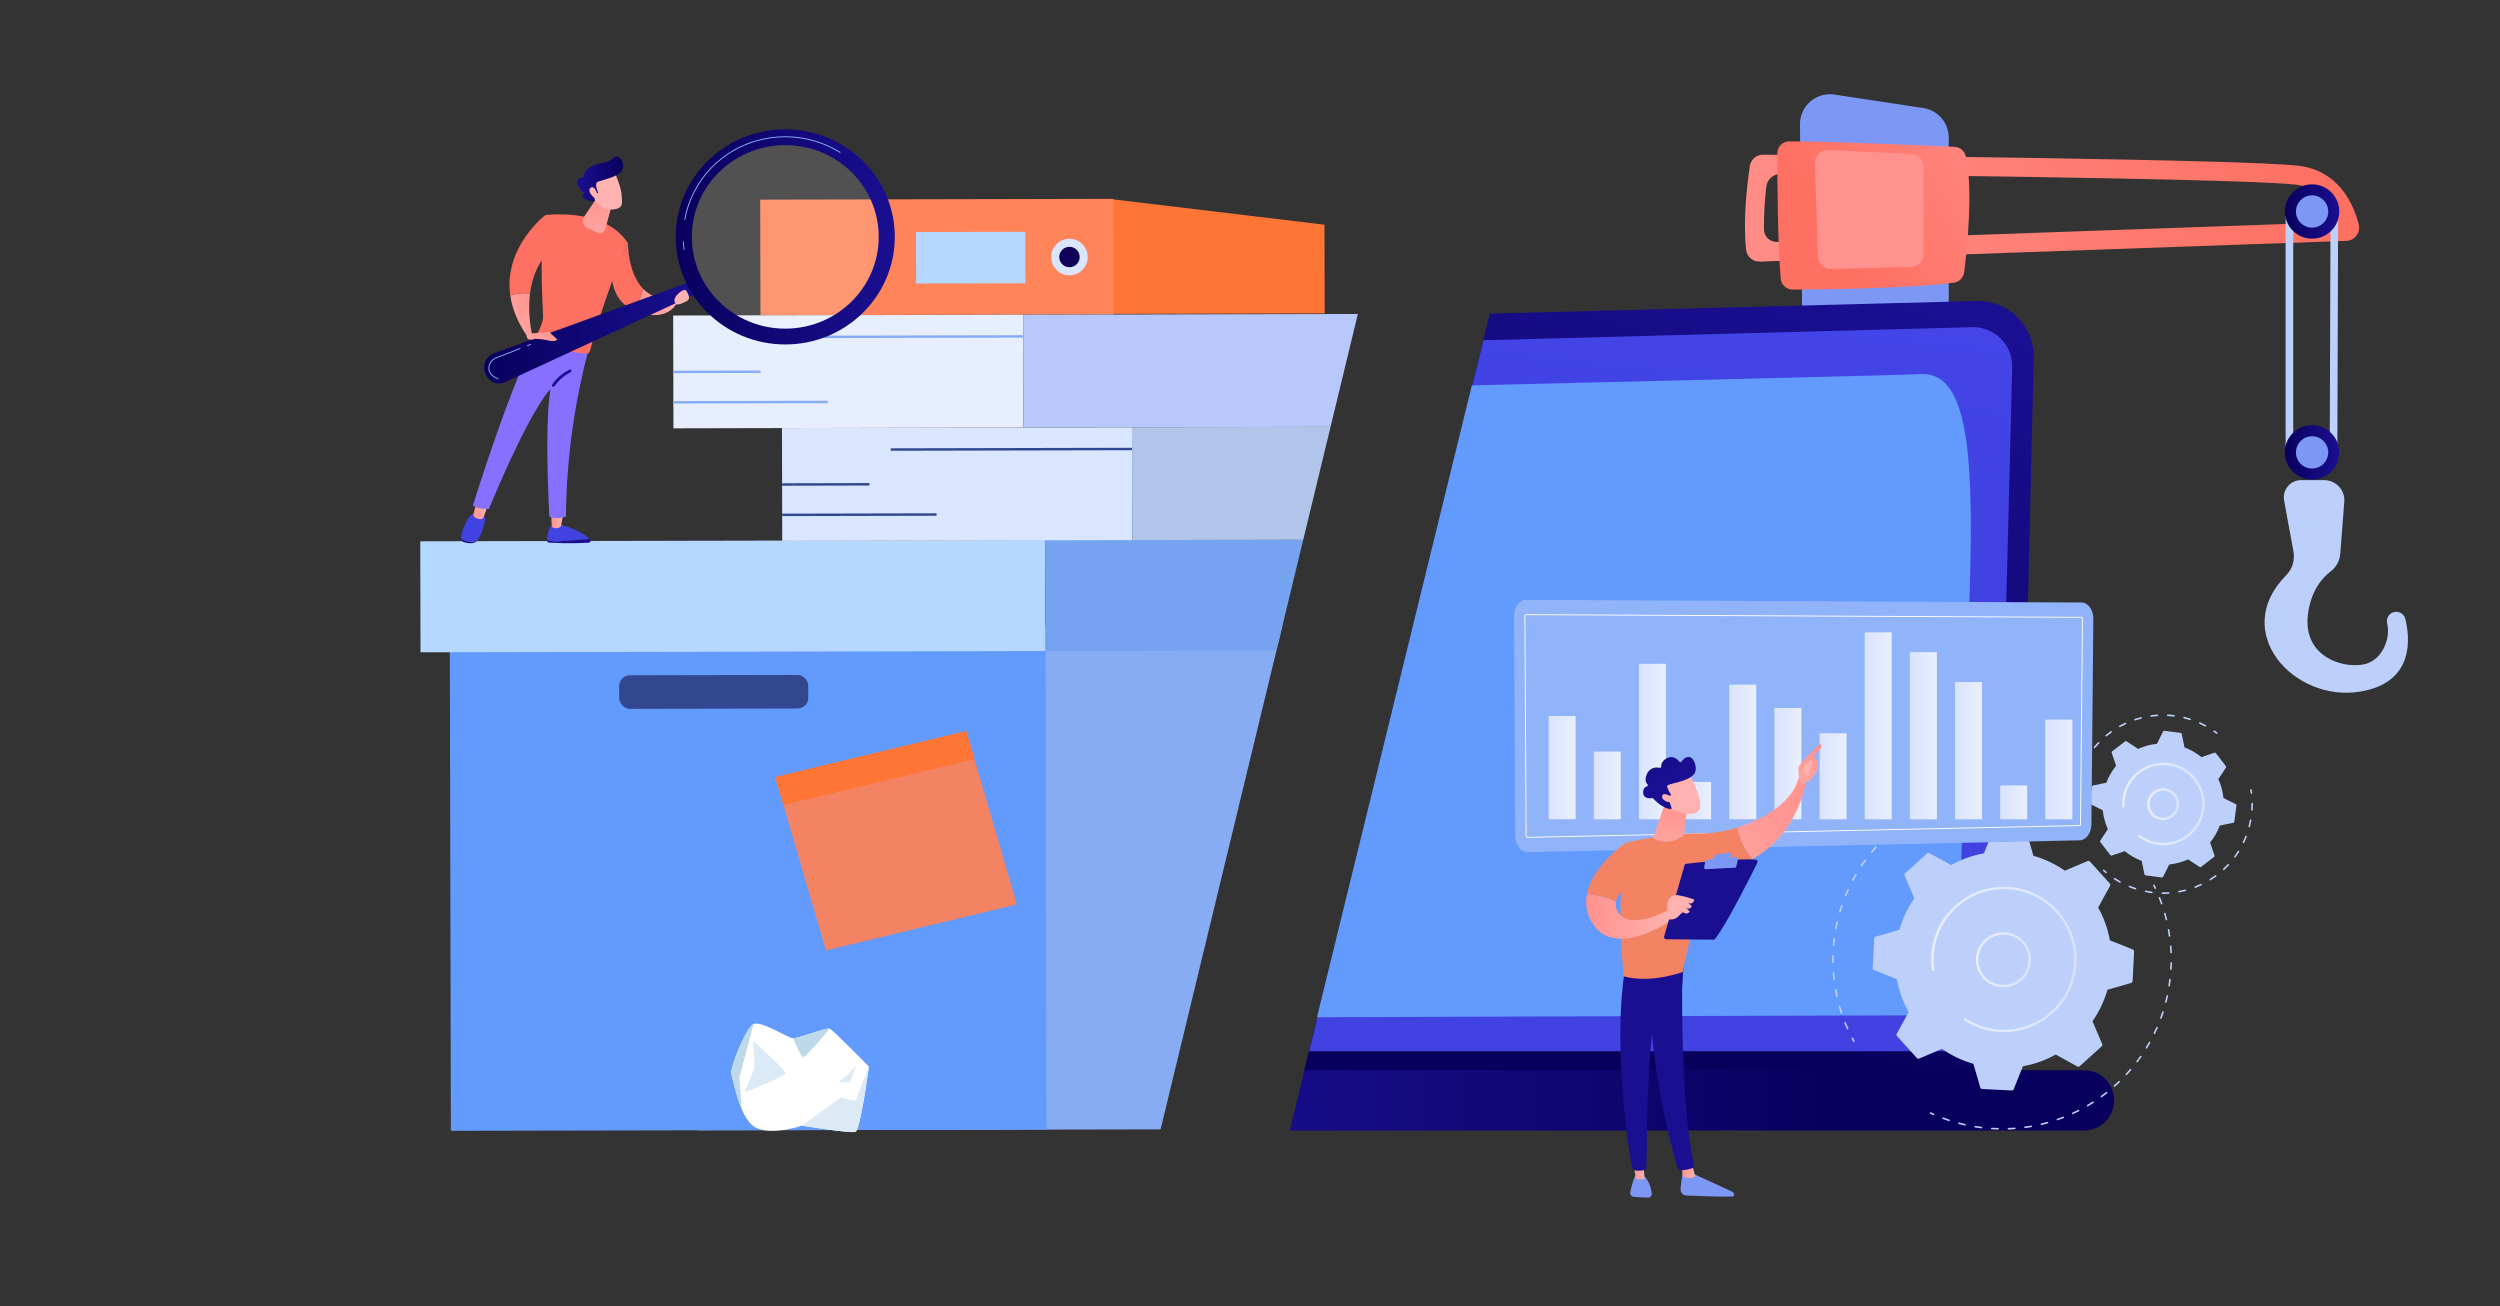 <?xml version="1.0" encoding="UTF-8"?>
<svg id="Layer_1" data-name="Layer 1" xmlns="http://www.w3.org/2000/svg" xmlns:xlink="http://www.w3.org/1999/xlink" viewBox="0 0 1200 627">
  <rect x="0" y="0" width="1200" height="627" fill="#333333" stroke="none"/>
  <defs>
    <style>
      .cls-1 {
        fill: url(#linear-gradient-38);
      }

      .cls-1, .cls-2, .cls-3, .cls-4, .cls-5, .cls-6, .cls-7, .cls-8, .cls-9, .cls-10, .cls-11, .cls-12, .cls-13, .cls-14, .cls-15, .cls-16, .cls-17, .cls-18, .cls-19, .cls-20, .cls-21, .cls-22, .cls-23, .cls-24, .cls-25, .cls-26, .cls-27, .cls-28, .cls-29, .cls-30, .cls-31, .cls-32, .cls-33, .cls-34, .cls-35, .cls-36, .cls-37, .cls-38, .cls-39, .cls-40, .cls-41, .cls-42, .cls-43, .cls-44, .cls-45, .cls-46, .cls-47, .cls-48, .cls-49, .cls-50, .cls-51, .cls-52, .cls-53, .cls-54, .cls-55, .cls-56, .cls-57, .cls-58, .cls-59, .cls-60, .cls-61, .cls-62, .cls-63, .cls-64, .cls-65, .cls-66, .cls-67, .cls-68, .cls-69, .cls-70, .cls-71, .cls-72, .cls-73, .cls-74, .cls-75, .cls-76, .cls-77, .cls-78, .cls-79, .cls-80, .cls-81, .cls-82 {
        stroke-width: 0px;
      }

      .cls-2 {
        fill: url(#linear-gradient-12);
      }

      .cls-3 {
        fill: #bdd0fb;
      }

      .cls-4 {
        fill: url(#linear-gradient-17);
      }

      .cls-5 {
        fill: #75a3ef;
      }

      .cls-6 {
        fill: url(#linear-gradient-19);
      }

      .cls-7 {
        fill: url(#linear-gradient-33);
      }

      .cls-8 {
        fill: url(#linear-gradient);
      }

      .cls-9 {
        fill: url(#linear-gradient-57);
      }

      .cls-10 {
        fill: #b1c5ea;
      }

      .cls-11 {
        fill: url(#linear-gradient-21);
      }

      .cls-12 {
        fill: url(#linear-gradient-6);
      }

      .cls-13 {
        fill: url(#linear-gradient-42);
      }

      .cls-14 {
        isolation: isolate;
        opacity: .15;
      }

      .cls-14, .cls-69 {
        fill: #fff;
      }

      .cls-15 {
        fill: url(#linear-gradient-15);
      }

      .cls-16 {
        fill: url(#linear-gradient-11);
      }

      .cls-17 {
        fill: url(#linear-gradient-5);
      }

      .cls-18 {
        fill: none;
      }

      .cls-19 {
        fill: url(#linear-gradient-31);
      }

      .cls-20 {
        fill: url(#linear-gradient-58);
      }

      .cls-21 {
        fill: url(#linear-gradient-34);
      }

      .cls-22 {
        fill: #e7efff;
      }

      .cls-23 {
        fill: url(#linear-gradient-41);
      }

      .cls-24 {
        fill: url(#linear-gradient-40);
      }

      .cls-25 {
        fill: #32478f;
      }

      .cls-26 {
        fill: #8770ff;
      }

      .cls-27 {
        fill: #100259;
      }

      .cls-28 {
        fill: #88acf4;
      }

      .cls-29 {
        fill: url(#linear-gradient-13);
      }

      .cls-30 {
        fill: url(#linear-gradient-23);
      }

      .cls-31 {
        fill: #b6d7ff;
      }

      .cls-32 {
        fill: url(#linear-gradient-25);
      }

      .cls-33 {
        fill: url(#linear-gradient-43);
      }

      .cls-34 {
        fill: #629afd;
      }

      .cls-35 {
        fill: url(#linear-gradient-16);
      }

      .cls-36 {
        fill: url(#linear-gradient-22);
      }

      .cls-37 {
        fill: url(#linear-gradient-54);
      }

      .cls-38 {
        fill: url(#linear-gradient-55);
      }

      .cls-39 {
        fill: url(#linear-gradient-35);
      }

      .cls-40 {
        fill: url(#linear-gradient-50);
      }

      .cls-41 {
        fill: url(#linear-gradient-32);
      }

      .cls-42 {
        fill: url(#linear-gradient-60);
      }

      .cls-43 {
        fill: url(#linear-gradient-59);
      }

      .cls-44 {
        fill: url(#linear-gradient-20);
      }

      .cls-45 {
        fill: url(#linear-gradient-14);
      }

      .cls-46 {
        fill: url(#linear-gradient-2);
      }

      .cls-47 {
        fill: url(#linear-gradient-52);
      }

      .cls-48 {
        fill: #b8c8fc;
      }

      .cls-49 {
        fill: #91b3fa;
      }

      .cls-50 {
        fill: url(#linear-gradient-45);
      }

      .cls-51 {
        fill: url(#linear-gradient-7);
      }

      .cls-52 {
        fill: url(#linear-gradient-39);
      }

      .cls-53 {
        fill: url(#linear-gradient-3);
      }

      .cls-54 {
        fill: #7d97f4;
      }

      .cls-83 {
        clip-path: url(#clippath);
      }

      .cls-55 {
        fill: url(#linear-gradient-9);
      }

      .cls-56 {
        fill: url(#linear-gradient-27);
      }

      .cls-57 {
        fill: url(#linear-gradient-53);
      }

      .cls-58 {
        fill: url(#linear-gradient-36);
      }

      .cls-59 {
        fill: #bed9e9;
      }

      .cls-60 {
        fill: url(#linear-gradient-48);
      }

      .cls-61 {
        fill: url(#linear-gradient-49);
      }

      .cls-62 {
        fill: url(#linear-gradient-8);
      }

      .cls-63 {
        fill: url(#linear-gradient-47);
      }

      .cls-64 {
        fill: url(#linear-gradient-24);
      }

      .cls-65 {
        fill: url(#linear-gradient-26);
      }

      .cls-66 {
        fill: url(#linear-gradient-18);
      }

      .cls-67 {
        fill: url(#linear-gradient-51);
      }

      .cls-68 {
        fill: url(#linear-gradient-30);
      }

      .cls-70 {
        fill: url(#linear-gradient-44);
      }

      .cls-71 {
        fill: #f38363;
      }

      .cls-72 {
        fill: url(#linear-gradient-29);
      }

      .cls-73 {
        fill: url(#linear-gradient-46);
      }

      .cls-74 {
        fill: #ff8459;
      }

      .cls-75 {
        fill: #dceaf5;
      }

      .cls-76 {
        fill: #ff7536;
      }

      .cls-77 {
        fill: url(#linear-gradient-28);
      }

      .cls-78 {
        fill: url(#linear-gradient-56);
      }

      .cls-79 {
        fill: url(#linear-gradient-10);
      }

      .cls-80 {
        fill: url(#linear-gradient-4);
      }

      .cls-81 {
        fill: url(#linear-gradient-37);
      }

      .cls-82 {
        fill: #dae6ff;
      }
    </style>
    <linearGradient id="linear-gradient" x1="978.02" y1="145.9" x2="975.95" y2="140.5" gradientTransform="translate(-8.75 805.04) rotate(-10.96) scale(1 -1)" gradientUnits="userSpaceOnUse">
      <stop offset="0" stop-color="#a737d5"/>
      <stop offset="1" stop-color="#ef497a"/>
    </linearGradient>
    <linearGradient id="linear-gradient-2" x1="929.78" y1="144.79" x2="928.41" y2="141.24" gradientTransform="translate(40.02 519.82) rotate(6.75) scale(1 -1)" xlink:href="#linear-gradient"/>
    <linearGradient id="linear-gradient-3" x1="790.75" y1="145.65" x2="906.59" y2="493.19" gradientTransform="translate(0 627) scale(1 -1)" gradientUnits="userSpaceOnUse">
      <stop offset="0" stop-color="#09005d"/>
      <stop offset="1" stop-color="#1a0f91"/>
    </linearGradient>
    <linearGradient id="linear-gradient-4" x1="825.74" y1="397.88" x2="882.84" y2="872.1" gradientTransform="translate(0 627) scale(1 -1)" gradientUnits="userSpaceOnUse">
      <stop offset="0" stop-color="#4042e2"/>
      <stop offset="1" stop-color="#4f52ff"/>
    </linearGradient>
    <linearGradient id="linear-gradient-5" x1="879.49" y1="98.3" x2="566.4" y2="100.7" xlink:href="#linear-gradient-3"/>
    <linearGradient id="linear-gradient-6" x1="3327.73" y1="166.29" x2="3354.15" y2="166.29" gradientTransform="translate(4302.58 627) rotate(-180)" gradientUnits="userSpaceOnUse">
      <stop offset="0" stop-color="#dae3fe"/>
      <stop offset="1" stop-color="#e9effd"/>
    </linearGradient>
    <linearGradient id="linear-gradient-7" x1="3305.8" y1="166.47" x2="3375.6" y2="166.47" xlink:href="#linear-gradient-6"/>
    <linearGradient id="linear-gradient-8" x1="3256.63" y1="241.02" x2="3271.95" y2="241.02" xlink:href="#linear-gradient-6"/>
    <linearGradient id="linear-gradient-9" x1="3244.34" y1="241.1" x2="3283.96" y2="241.1" xlink:href="#linear-gradient-6"/>
    <linearGradient id="linear-gradient-10" x1="743.33" y1="258.52" x2="756.3" y2="258.52" gradientTransform="translate(0 627) scale(1 -1)" xlink:href="#linear-gradient-6"/>
    <linearGradient id="linear-gradient-11" x1="765.01" y1="250" x2="777.98" y2="250" gradientTransform="translate(0 627) scale(1 -1)" xlink:href="#linear-gradient-6"/>
    <linearGradient id="linear-gradient-12" x1="786.68" y1="271.06" x2="799.66" y2="271.06" gradientTransform="translate(0 627) scale(1 -1)" xlink:href="#linear-gradient-6"/>
    <linearGradient id="linear-gradient-13" x1="808.36" y1="242.7" x2="821.33" y2="242.7" gradientTransform="translate(0 627) scale(1 -1)" xlink:href="#linear-gradient-6"/>
    <linearGradient id="linear-gradient-14" x1="830.03" y1="266.07" x2="843.01" y2="266.07" gradientTransform="translate(0 627) scale(1 -1)" xlink:href="#linear-gradient-6"/>
    <linearGradient id="linear-gradient-15" x1="851.71" y1="260.47" x2="864.68" y2="260.47" gradientTransform="translate(0 627) scale(1 -1)" xlink:href="#linear-gradient-6"/>
    <linearGradient id="linear-gradient-16" x1="873.38" y1="254.38" x2="886.35" y2="254.38" gradientTransform="translate(0 627) scale(1 -1)" xlink:href="#linear-gradient-6"/>
    <linearGradient id="linear-gradient-17" x1="895.05" y1="278.6" x2="908.03" y2="278.6" gradientTransform="translate(0 627) scale(1 -1)" xlink:href="#linear-gradient-6"/>
    <linearGradient id="linear-gradient-18" x1="916.73" y1="273.86" x2="929.7" y2="273.86" gradientTransform="translate(0 627) scale(1 -1)" xlink:href="#linear-gradient-6"/>
    <linearGradient id="linear-gradient-19" x1="938.41" y1="266.67" x2="951.38" y2="266.67" gradientTransform="translate(0 627) scale(1 -1)" xlink:href="#linear-gradient-6"/>
    <linearGradient id="linear-gradient-20" x1="960.08" y1="241.87" x2="973.05" y2="241.87" gradientTransform="translate(0 627) scale(1 -1)" xlink:href="#linear-gradient-6"/>
    <linearGradient id="linear-gradient-21" x1="981.76" y1="257.67" x2="994.73" y2="257.67" gradientTransform="translate(0 627) scale(1 -1)" xlink:href="#linear-gradient-6"/>
    <linearGradient id="linear-gradient-22" x1="1117.6" y1="558.15" x2="786.61" y2="492.5" gradientTransform="translate(0 627) scale(1 -1)" gradientUnits="userSpaceOnUse">
      <stop offset="0" stop-color="#fe7062"/>
      <stop offset="1" stop-color="#ff928e"/>
    </linearGradient>
    <linearGradient id="linear-gradient-23" x1="880.73" y1="514.6" x2="987.43" y2="580.3" xlink:href="#linear-gradient-22"/>
    <linearGradient id="linear-gradient-24" x1="989.08" y1="618.78" x2="926.63" y2="556.33" xlink:href="#linear-gradient-22"/>
    <linearGradient id="linear-gradient-25" x1="1096.82" y1="409.92" x2="1122.93" y2="409.92" gradientTransform="translate(455.84 -768.9) rotate(76.72) scale(1 -1)" xlink:href="#linear-gradient-3"/>
    <linearGradient id="linear-gradient-26" x1="1096.75" y1="525.48" x2="1122.85" y2="525.48" xlink:href="#linear-gradient-3"/>
    <linearGradient id="linear-gradient-27" x1="4435.56" y1="64.84" x2="4442.05" y2="64.84" gradientTransform="translate(-3628.38 627) scale(1 -1)" gradientUnits="userSpaceOnUse">
      <stop offset="0" stop-color="#ff928e"/>
      <stop offset="1" stop-color="#feb3b1"/>
    </linearGradient>
    <linearGradient id="linear-gradient-28" x1="4043.99" y1="-553.45" x2="4083.46" y2="-485.35" gradientTransform="translate(-3628.38 627) scale(1 -1)" xlink:href="#linear-gradient-3"/>
    <linearGradient id="linear-gradient-29" x1="4412.19" y1="65.17" x2="4417.79" y2="65.17" xlink:href="#linear-gradient-27"/>
    <linearGradient id="linear-gradient-30" x1="4031.02" y1="-545.93" x2="4070.49" y2="-477.83" gradientTransform="translate(-3628.38 627) scale(1 -1)" xlink:href="#linear-gradient-3"/>
    <linearGradient id="linear-gradient-31" x1="-447.68" y1="245.32" x2="-348.71" y2="184.81" gradientTransform="translate(423.15 627) rotate(-180)" xlink:href="#linear-gradient-27"/>
    <linearGradient id="linear-gradient-32" x1="-448.53" y1="269.22" x2="-437.09" y2="236.53" gradientTransform="translate(423.15 627) rotate(-180)" xlink:href="#linear-gradient-27"/>
    <linearGradient id="linear-gradient-33" x1="864.95" y1="283.78" x2="866.9" y2="265.56" gradientTransform="translate(0 627) scale(1 -1)" xlink:href="#linear-gradient-27"/>
    <linearGradient id="linear-gradient-34" x1="4389.75" y1="187.11" x2="4431.68" y2="187.11" xlink:href="#linear-gradient-27"/>
    <linearGradient id="linear-gradient-35" x1="862.65" y1="271.29" x2="842.26" y2="237.46" xlink:href="#linear-gradient-3"/>
    <linearGradient id="linear-gradient-36" x1="819.47" y1="223.43" x2="812.53" y2="207.38" gradientTransform="translate(0 627) scale(1 -1)" xlink:href="#linear-gradient-27"/>
    <linearGradient id="linear-gradient-37" x1="804.12" y1="241.28" x2="797.18" y2="207.88" gradientTransform="translate(0 627) scale(1 -1)" xlink:href="#linear-gradient-27"/>
    <linearGradient id="linear-gradient-38" x1="-966.4" y1="-1385.86" x2="-985.27" y2="-1362.01" gradientTransform="translate(2599.28 -948.55) rotate(-41.75) scale(1 -1)" xlink:href="#linear-gradient-27"/>
    <linearGradient id="linear-gradient-39" x1="784.98" y1="288.37" x2="800.16" y2="255.4" xlink:href="#linear-gradient-3"/>
    <linearGradient id="linear-gradient-40" x1="-969.3" y1="-1388.16" x2="-988.17" y2="-1364.3" gradientTransform="translate(2599.28 -948.55) rotate(-41.75) scale(1 -1)" xlink:href="#linear-gradient-27"/>
    <clipPath id="clippath">
      <rect class="cls-18" x="82.26" y="75.77" width="557.79" height="485.92" transform="translate(-33.56 594.81) rotate(-76.4)"/>
    </clipPath>
    <linearGradient id="linear-gradient-41" x1="879.33" y1="394.28" x2="879.33" y2="375.74" gradientTransform="translate(1152.35 627) rotate(-180)" xlink:href="#linear-gradient-3"/>
    <linearGradient id="linear-gradient-42" x1="879.8" y1="370.63" x2="882.18" y2="406.63" gradientTransform="translate(1152.35 627) rotate(-180)" xlink:href="#linear-gradient-4"/>
    <linearGradient id="linear-gradient-43" x1="12840.23" y1="377.02" x2="12846.09" y2="377.02" gradientTransform="translate(-12575.7 627) scale(1 -1)" xlink:href="#linear-gradient-27"/>
    <linearGradient id="linear-gradient-44" x1="927.95" y1="386.07" x2="927.3" y2="368.61" gradientTransform="translate(1152.35 627) rotate(-180)" xlink:href="#linear-gradient-3"/>
    <linearGradient id="linear-gradient-45" x1="925.23" y1="376.61" x2="923.93" y2="409.35" gradientTransform="translate(1152.35 627) rotate(-180)" xlink:href="#linear-gradient-4"/>
    <linearGradient id="linear-gradient-46" x1="12802.92" y1="381.91" x2="12809.93" y2="381.91" gradientTransform="translate(-12575.7 627) scale(1 -1)" xlink:href="#linear-gradient-27"/>
    <linearGradient id="linear-gradient-47" x1="10588.99" y1="-2296.88" x2="10548.22" y2="-2347.19" gradientTransform="translate(-12575.7 627) scale(1 -1)" xlink:href="#linear-gradient-22"/>
    <linearGradient id="linear-gradient-48" x1="920.4" y1="483.59" x2="900.45" y2="463.43" gradientTransform="translate(1152.35 627) rotate(-180)" xlink:href="#linear-gradient-3"/>
    <linearGradient id="linear-gradient-49" x1="12835.05" y1="484.13" x2="12810.08" y2="462.03" gradientTransform="translate(-12575.7 627) scale(1 -1)" xlink:href="#linear-gradient-27"/>
    <linearGradient id="linear-gradient-50" x1="10573.14" y1="-2284.04" x2="10532.37" y2="-2334.35" gradientTransform="translate(-12575.7 627) scale(1 -1)" xlink:href="#linear-gradient-22"/>
    <linearGradient id="linear-gradient-51" x1="10606.52" y1="-2311.08" x2="10565.74" y2="-2361.39" gradientTransform="translate(-12575.7 627) scale(1 -1)" xlink:href="#linear-gradient-22"/>
    <linearGradient id="linear-gradient-52" x1="12881.85" y1="482.04" x2="12901.51" y2="482.04" gradientTransform="translate(-12575.7 627) scale(1 -1)" xlink:href="#linear-gradient-27"/>
    <linearGradient id="linear-gradient-53" x1="12862.74" y1="534.58" x2="12862.53" y2="497.87" gradientTransform="translate(-12575.7 627) scale(1 -1)" xlink:href="#linear-gradient-27"/>
    <linearGradient id="linear-gradient-54" x1="12808.1" y1="467.64" x2="12911.05" y2="467.64" gradientTransform="translate(-12575.7 627) scale(1 -1)" xlink:href="#linear-gradient-3"/>
    <linearGradient id="linear-gradient-55" x1="12900.06" y1="513.29" x2="13005.2" y2="513.29" gradientTransform="translate(-12575.7 627) scale(1 -1)" xlink:href="#linear-gradient-3"/>
    <linearGradient id="linear-gradient-56" x1="12844.91" y1="473" x2="12819.94" y2="450.89" gradientTransform="translate(-12575.7 627) scale(1 -1)" xlink:href="#linear-gradient-27"/>
    <linearGradient id="linear-gradient-57" x1="840.85" y1="502.52" x2="833.69" y2="494.06" gradientTransform="translate(1152.35 627) rotate(-180)" xlink:href="#linear-gradient-27"/>
    <linearGradient id="linear-gradient-58" x1="9739.25" y1="-1266.89" x2="9748.14" y2="-1246.72" gradientTransform="translate(-10242.7 627) scale(1 -1)" xlink:href="#linear-gradient-27"/>
    <linearGradient id="linear-gradient-59" x1="853.26" y1="541.21" x2="875.21" y2="541.21" gradientTransform="translate(1152.35 627) rotate(-180)" xlink:href="#linear-gradient-3"/>
    <linearGradient id="linear-gradient-60" x1="9734.35" y1="-1264.73" x2="9743.25" y2="-1244.56" gradientTransform="translate(-10242.7 627) scale(1 -1)" xlink:href="#linear-gradient-27"/>
  </defs>
  <g>
    <path class="cls-54" d="M865.81,217.15l-1.83-157.41c-.1-8.84,7.75-15.68,16.49-14.35l42.72,6.47c7.01,1.06,12.2,7.09,12.2,14.18v143.52l-69.58,7.59h0Z"/>
    <path class="cls-8" d="M921.65,481.41l-1.19-3.44.49-.1c1.32-.27,2.65-.61,3.95-1.01l1.55-.48-1.09,1.19c-1.16,1.27-2.21,2.36-3.21,3.34l-.5.49h0ZM921.62,478.63l.41,1.17c.52-.52,1.05-1.07,1.6-1.66-.67.18-1.34.34-2.01.49h0Z"/>
    <path class="cls-46" d="M978.01,488.33l-.06-2.39.33.03c.88.1,1.78.15,2.68.16h1.07s-.92.54-.92.54c-.98.56-1.86,1.04-2.68,1.45l-.41.21h0ZM978.55,486.58l.02.82c.43-.22.87-.46,1.34-.72-.46-.02-.91-.06-1.36-.1h0Z"/>
    <g>
      <g>
        <path class="cls-53" d="M968.37,152.27c-5.18-5.16-12.25-7.98-19.57-7.79l-233.73,6.05-89.43,364.77h332.09c5.83,0,10.6-4.77,10.6-10.59l7.87-332.9c.17-7.31-2.66-14.37-7.84-19.53h0Z"/>
        <path class="cls-80" d="M960.36,162.51c-3.64-3.63-8.61-5.61-13.75-5.47l-234.56,6.29-83.66,341.24h319.45c5.52,0,10.03-4.51,10.03-10.03l7.99-318.29c.13-5.14-1.86-10.11-5.5-13.74h0Z"/>
        <path class="cls-34" d="M921.07,179.57c-5.06.41-108.95,2.85-214.58,5.41l-74.36,303.3c108.94-.41,235.43-.77,285.26-.91,12.14-.03,22.06-9.66,22.44-21.8,1.27-40.76,4.01-129.39,5.67-183.19,2.21-71.61-2.36-104.6-24.43-102.81h0Z"/>
      </g>
      <path class="cls-17" d="M1000.37,513.7h-374.18l-7.1,28.94h381.27c7.96,0,14.47-6.51,14.47-14.47s-6.51-14.47-14.47-14.47h0Z"/>
    </g>
    <g>
      <g>
        <g>
          <path class="cls-3" d="M928.08,535.28c.15,0,.29-.09.36-.23.09-.2,0-.43-.2-.51-.47-.21-.94-.42-1.4-.64-.2-.09-.43,0-.52.19-.09.2,0,.43.19.52.47.22.94.43,1.41.64.05.02.1.03.16.03h0Z"/>
          <path class="cls-3" d="M959.08,542.2c-1.02-.03-2.05-.07-3.06-.13-.21-.01-.38-.2-.36-.41.01-.21.19-.36.41-.36,1,.06,2.02.1,3.03.13.21,0,.38.18.38.39,0,.21-.18.38-.39.38h0ZM963.66,541.8c0-.21.16-.39.37-.4,1.01-.03,2.02-.09,3.03-.16.22-.01.4.14.42.36s-.14.4-.36.41c-1.01.07-2.04.13-3.05.17h-.01c-.21,0-.38-.16-.39-.37h0ZM951.08,541.62c-1.01-.12-2.03-.27-3.03-.43-.21-.03-.36-.23-.32-.44s.23-.36.44-.32c.99.16,2,.3,3,.42.21.03.36.22.34.43-.03.2-.19.34-.38.34h-.05ZM971.62,541.15c-.03-.21.12-.41.33-.43,1-.13,2.01-.29,2.99-.46.21-.03.41.1.45.32s-.1.41-.32.45c-1,.17-2.01.33-3.02.47h-.05c-.19,0-.36-.14-.38-.33h0ZM943.17,540.26c-.99-.22-1.99-.46-2.98-.72-.21-.05-.33-.26-.28-.47.06-.21.26-.33.47-.28.98.26,1.96.49,2.95.72.21.05.34.25.29.46-.04.18-.2.3-.38.3-.03,0-.06,0-.08,0h0ZM979.48,539.72c-.05-.21.08-.42.29-.46.98-.23,1.97-.49,2.94-.76.2-.06.42.06.48.27.06.2-.06.42-.27.48-.98.27-1.98.53-2.97.77-.03,0-.06,0-.09,0-.17,0-.33-.12-.38-.29h0ZM935.43,538.12c-.96-.32-1.93-.65-2.89-1.01-.2-.07-.3-.3-.23-.5.07-.2.29-.3.5-.23.95.35,1.91.69,2.86,1,.2.07.31.29.25.49-.05.16-.2.26-.37.26-.04,0-.08,0-.12-.02h0ZM987.18,537.51c-.07-.2.03-.42.24-.49.96-.33,1.92-.69,2.85-1.05.2-.08.43.02.5.22s-.02.43-.22.5c-.94.37-1.91.72-2.88,1.06-.04.01-.09.02-.13.02-.16,0-.31-.1-.36-.26h0ZM994.61,534.56c-.09-.2,0-.43.19-.51.92-.43,1.84-.87,2.73-1.32.19-.1.43-.02.52.17.1.19.02.43-.17.52-.9.46-1.83.91-2.76,1.34-.05.03-.11.03-.16.03-.15,0-.29-.08-.35-.23h0ZM1001.72,530.89c-.11-.18-.05-.42.14-.53.87-.51,1.74-1.04,2.59-1.58.18-.11.42-.06.53.12.12.18.06.42-.12.53-.85.55-1.73,1.08-2.61,1.6-.06.03-.13.05-.2.05-.13,0-.26-.07-.33-.19ZM1008.42,526.54c-.13-.17-.09-.42.09-.54.81-.59,1.63-1.21,2.42-1.83.17-.13.41-.1.54.07s.1.41-.07.54c-.8.63-1.62,1.25-2.44,1.85-.07.05-.15.07-.23.07-.12,0-.24-.06-.31-.16h0ZM1014.67,521.55c-.14-.16-.13-.4.03-.55.75-.67,1.5-1.36,2.23-2.06.16-.15.4-.14.55.01s.14.4-.01.55c-.73.7-1.49,1.4-2.25,2.08-.07.07-.16.1-.26.1-.11,0-.21-.04-.29-.13h0ZM1020.4,515.98c-.16-.14-.16-.39-.02-.55.68-.74,1.36-1.5,2.01-2.26.14-.16.38-.18.55-.04.16.14.18.38.04.55-.66.77-1.34,1.54-2.03,2.29-.08.08-.18.13-.29.13-.1,0-.19-.03-.26-.1h0ZM1025.55,509.89c-.17-.13-.2-.37-.07-.54.61-.8,1.21-1.63,1.78-2.45.12-.17.36-.22.54-.1s.22.36.1.54c-.58.83-1.18,1.66-1.8,2.47-.08.1-.19.15-.31.15-.08,0-.16-.03-.23-.08h0ZM1030.08,503.31c-.18-.11-.24-.35-.13-.53.52-.86,1.04-1.73,1.53-2.61.1-.19.34-.25.52-.15s.25.34.15.52c-.49.88-1.01,1.77-1.54,2.63-.07.12-.2.19-.33.19-.07,0-.14-.02-.2-.06ZM1033.94,496.33c-.19-.09-.27-.33-.18-.52.44-.91.86-1.83,1.27-2.75.09-.2.31-.29.51-.2.2.09.29.31.2.51-.41.93-.84,1.87-1.28,2.78-.07.14-.2.22-.35.22-.06,0-.11-.01-.17-.04h0ZM1037.09,488.99c-.2-.07-.3-.29-.23-.49.35-.95.68-1.91.99-2.86.07-.2.28-.32.49-.25.2.07.32.28.25.49-.31.96-.65,1.93-1,2.89-.06.16-.2.26-.36.26-.04,0-.09,0-.13-.02h0ZM1039.5,481.37c-.21-.05-.33-.26-.28-.47.25-.97.49-1.96.7-2.95.05-.21.25-.34.46-.29s.34.25.29.46c-.22.99-.46,2-.71,2.98-.04.17-.2.29-.37.29-.03,0-.07,0-.1-.01h0ZM1041.14,473.55c-.21-.03-.36-.23-.33-.44.15-.99.29-2,.41-3,.03-.21.22-.36.43-.34.21.03.36.22.34.43-.12,1.01-.26,2.03-.41,3.03-.03.19-.2.33-.38.33-.02,0-.04,0-.06,0h0ZM1042.02,465.61c-.21-.01-.38-.2-.36-.41.06-1.01.1-2.03.12-3.03,0-.21.18-.38.39-.38h0c.21,0,.38.18.38.39-.02,1.01-.06,2.04-.12,3.06-.01.2-.18.36-.39.36h-.02ZM1041.72,457.25c-.04-1-.1-2.02-.18-3.03-.02-.21.14-.4.36-.42.21-.01.4.14.42.36.08,1.01.14,2.04.18,3.05,0,.21-.16.39-.37.4h-.02c-.21,0-.38-.16-.39-.37h0ZM1041,449.33c-.14-1-.3-2-.48-2.99-.04-.21.1-.41.31-.45.21-.04.41.1.45.31.18,1,.34,2.02.49,3.02.03.21-.12.41-.33.44h-.06c-.19,0-.36-.14-.38-.33h0ZM1039.5,441.51c-.24-.98-.5-1.96-.77-2.93-.06-.2.06-.42.26-.48.21-.06.42.06.48.26.28.98.54,1.97.78,2.96.05.21-.08.42-.29.47-.03,0-.06.01-.09.01-.17,0-.33-.12-.38-.29h0ZM1037.24,433.89c-.33-.95-.69-1.91-1.06-2.84-.08-.2.02-.43.22-.5s.43.02.5.22c.37.94.73,1.91,1.07,2.87.07.2-.03.42-.24.49-.04.01-.09.02-.13.02-.16,0-.31-.1-.36-.26h0Z"/>
          <path class="cls-3" d="M1034.56,426.72c.06,0,.11-.01.16-.03.2-.09.28-.32.19-.52-.22-.47-.44-.94-.67-1.4-.1-.19-.33-.27-.52-.18-.19.1-.27.33-.18.52.23.46.45.92.66,1.39.07.14.2.22.35.22h0Z"/>
        </g>
        <g>
          <path class="cls-3" d="M988.98,384.84c.16,0,.31-.1.36-.26.07-.2-.03-.42-.23-.49-.49-.18-.98-.35-1.47-.52-.2-.07-.42.04-.49.24-.07.2.04.42.24.49.49.17.97.34,1.45.52.04.02.09.02.13.02h0Z"/>
          <path class="cls-3" d="M886.51,493.93c-.43-.95-.84-1.93-1.23-2.89-.08-.2.02-.43.21-.5.2-.08.43.02.5.21.39.96.79,1.92,1.21,2.86.09.2,0,.43-.2.51-.05.02-.1.03-.16.03-.15,0-.29-.09-.35-.23h0ZM883.53,486.25c-.33-.99-.64-2-.93-3-.06-.2.06-.42.26-.48.2-.06.42.06.48.26.29.99.59,1.99.92,2.97.07.2-.04.42-.25.49-.04.01-.08.02-.12.02-.16,0-.31-.1-.37-.26h0ZM881.35,478.3c-.23-1.01-.43-2.05-.62-3.08-.04-.21.1-.41.31-.45.21-.04.41.1.45.31.18,1.01.39,2.04.61,3.05.05.21-.09.42-.29.46-.03,0-.06,0-.08,0-.18,0-.34-.12-.38-.3h0ZM879.98,470.18c-.12-1.04-.22-2.09-.3-3.13-.02-.21.14-.4.36-.42.21-.02.4.14.42.36.08,1.03.18,2.07.3,3.1.03.21-.13.4-.34.43h-.04c-.2,0-.36-.14-.38-.34h0ZM879.44,461.96c0-.4,0-.8,0-1.2,0-.65,0-1.29.02-1.94,0-.21.18-.38.39-.38.21,0,.38.18.38.39-.01.64-.02,1.28-.02,1.93,0,.39,0,.79,0,1.19,0,.21-.17.39-.38.39h0c-.21,0-.38-.17-.39-.38h0ZM880.09,454.14c-.21-.02-.37-.2-.35-.42.09-1.04.2-2.09.33-3.12.03-.21.22-.36.43-.34.21.03.36.22.34.43-.13,1.02-.23,2.06-.32,3.09-.02.2-.19.36-.39.36h-.03ZM881.15,446.02c-.21-.04-.35-.24-.31-.45.19-1.03.41-2.06.64-3.08.05-.21.25-.34.46-.29.21.05.34.26.29.46-.23,1-.44,2.03-.63,3.04-.03.19-.2.32-.38.32-.02,0-.05,0-.07,0h0ZM883.03,438.04c-.2-.06-.32-.28-.26-.48.29-1,.61-2,.95-2.99.07-.2.29-.31.49-.24s.31.29.24.49c-.33.98-.65,1.97-.94,2.97-.05.17-.2.28-.37.28-.03,0-.07,0-.11-.02h0ZM885.7,430.29c-.2-.08-.29-.31-.21-.5.39-.96.81-1.93,1.24-2.88.09-.2.32-.28.51-.19.2.09.28.32.19.51-.43.94-.84,1.9-1.23,2.85-.06.15-.2.24-.36.24-.05,0-.1,0-.15-.03h0ZM889.14,422.86c-.19-.1-.26-.33-.16-.52.49-.92,1-1.83,1.53-2.74.11-.19.35-.25.53-.14.19.11.25.34.14.53-.52.89-1.03,1.8-1.51,2.71-.07.13-.2.2-.34.2-.06,0-.12-.01-.18-.04h0ZM893.32,415.82c-.18-.12-.23-.36-.1-.54.58-.86,1.18-1.73,1.8-2.57.13-.17.37-.21.54-.09.17.13.21.37.09.54-.61.83-1.21,1.69-1.78,2.54-.07.11-.2.17-.32.17-.07,0-.15-.02-.22-.07h0ZM898.19,409.23c-.16-.13-.19-.38-.05-.55.67-.81,1.36-1.6,2.05-2.38.14-.16.39-.17.55-.03s.17.39.03.55c-.69.76-1.37,1.56-2.03,2.36-.08.09-.19.14-.3.14-.09,0-.17-.03-.25-.09h0ZM903.69,403.17c-.15-.15-.15-.4,0-.55.75-.73,1.51-1.46,2.28-2.16.16-.14.4-.13.55.03.14.16.13.4-.03.55-.76.69-1.52,1.41-2.26,2.14-.07.07-.17.11-.27.11s-.2-.04-.28-.12h0ZM909.78,397.69c-.13-.16-.11-.41.06-.54.81-.65,1.65-1.3,2.48-1.92.17-.13.41-.09.54.08.13.17.09.41-.08.54-.83.62-1.65,1.26-2.46,1.9-.07.06-.16.09-.24.09-.11,0-.23-.05-.3-.14h0ZM916.4,392.84c-.12-.18-.07-.42.11-.53.87-.57,1.77-1.13,2.66-1.67.18-.11.42-.05.53.13s.05.42-.13.53c-.89.53-1.77,1.08-2.64,1.65-.07.04-.14.06-.21.06-.13,0-.25-.06-.33-.18h0ZM923.47,388.68c-.1-.19-.02-.43.16-.52.93-.48,1.88-.95,2.82-1.39.2-.09.43,0,.52.19s0,.43-.19.52c-.93.44-1.87.9-2.79,1.37-.06.03-.12.04-.18.04-.14,0-.28-.08-.34-.21h0ZM930.93,385.25c-.08-.2.02-.43.22-.5.98-.39,1.96-.75,2.95-1.1.2-.07.42.03.49.24s-.03.42-.24.49c-.97.34-1.95.71-2.92,1.08-.05.02-.1.03-.14.03-.16,0-.3-.09-.36-.25h0ZM938.69,382.6c-.06-.2.06-.42.27-.48,1.01-.28,2.03-.55,3.04-.79.21-.05.42.08.47.29.05.21-.08.42-.29.46-1.01.24-2.02.5-3.02.79-.03,0-.07.01-.1.01-.17,0-.33-.11-.37-.28ZM982.56,382.8c-1-.27-2.01-.53-3.01-.77-.21-.05-.34-.26-.29-.46s.26-.34.46-.29c1.01.24,2.03.5,3.04.78.2.06.33.27.27.48-.05.17-.2.29-.37.29-.03,0-.07,0-.1-.01h0ZM946.69,380.75c-.03-.21.1-.41.32-.45,1.02-.18,2.06-.34,3.1-.48.21-.03.41.12.43.33.03.21-.12.41-.33.43-1.02.14-2.06.29-3.07.47-.02,0-.04,0-.07,0-.19,0-.35-.13-.38-.32h0ZM974.6,381.03c-1.01-.17-2.05-.33-3.08-.46-.21-.03-.36-.22-.33-.43s.23-.36.43-.33c1.04.13,2.08.29,3.11.46.21.03.35.23.32.45-.03.19-.2.32-.38.32-.02,0-.04,0-.07,0ZM954.82,379.72c-.01-.21.15-.4.36-.41,1.04-.07,2.09-.13,3.14-.16.21-.02.39.16.4.37s-.16.39-.37.4c-1.04.03-2.08.09-3.11.16h-.03c-.2,0-.37-.16-.39-.36h0ZM966.5,380.07c-1.03-.07-2.07-.12-3.11-.16-.21,0-.38-.19-.37-.4,0-.21.19-.39.4-.37,1.05.03,2.1.09,3.14.16.21.01.37.2.36.41-.01.2-.18.36-.39.36h-.03Z"/>
          <path class="cls-3" d="M889.84,500.12c.07,0,.13-.02.19-.05.19-.1.26-.34.15-.52-.25-.45-.49-.9-.73-1.36-.1-.19-.33-.26-.52-.16-.19.1-.26.33-.16.52.24.46.49.92.74,1.37.07.13.2.2.34.2h0Z"/>
        </g>
        <g>
          <path class="cls-3" d="M920.1,507.88c.28.31.72.41,1.11.24l10.9-4.65c4.55,3.15,9.64,5.6,15.12,7.17l3.3,11.38c.12.4.47.68.89.7l14.21.71c.42.02.8-.23.95-.61l4.42-11c5.61-1.02,10.91-2.95,15.76-5.63l10.38,5.72c.36.2.82.15,1.12-.13l10.55-9.54c.31-.28.41-.72.24-1.11l-4.65-10.9c3.15-4.55,5.6-9.64,7.17-15.12l11.38-3.3c.4-.12.68-.47.7-.88l.71-14.21c.02-.42-.23-.8-.61-.95l-11-4.42c-1.02-5.61-2.95-10.91-5.63-15.76l5.72-10.39c.2-.36.15-.82-.13-1.12l-9.54-10.55c-.28-.31-.72-.4-1.11-.24l-10.9,4.65c-4.55-3.15-9.64-5.6-15.12-7.17l-3.3-11.38c-.12-.4-.47-.68-.88-.7l-14.21-.71c-.42-.02-.8.23-.95.61l-4.42,11c-5.61,1.02-10.91,2.95-15.76,5.63l-10.39-5.72c-.36-.2-.82-.15-1.12.13l-10.55,9.54c-.31.28-.4.72-.24,1.11l4.65,10.9c-3.15,4.55-5.6,9.64-7.17,15.12l-11.38,3.3c-.4.12-.68.47-.7.88l-.71,14.21c-.02.42.23.8.61.95l11,4.42c1.02,5.61,2.95,10.91,5.63,15.76l-5.72,10.39c-.2.36-.15.82.13,1.12l9.54,10.55h0Z"/>
          <path class="cls-12" d="M957.77,473.34c-6.97-2.13-10.89-9.53-8.76-16.5h0c1.03-3.37,3.32-6.14,6.44-7.8,3.11-1.65,6.69-2,10.06-.96,6.96,2.13,10.89,9.53,8.76,16.5-1.03,3.37-3.32,6.14-6.44,7.8-1.93,1.03-4.05,1.55-6.18,1.55-1.3,0-2.61-.2-3.89-.59ZM955.99,450.07c-2.84,1.51-4.93,4.03-5.87,7.11h0c-1.95,6.35,1.64,13.1,7.99,15.05,3.08.94,6.34.63,9.18-.88,2.84-1.51,4.93-4.03,5.87-7.11,1.95-6.35-1.64-13.1-7.99-15.05-1.17-.36-2.36-.53-3.54-.53-1.94,0-3.87.48-5.63,1.41h0Z"/>
          <path class="cls-51" d="M961.9,495.42c18.45,0,33.9-14.53,34.83-33.15.03-.59.04-1.18.04-1.77,0-18.45-14.53-33.9-33.15-34.83-19.23-.95-35.64,13.89-36.6,33.11-.03.59-.04,1.18-.04,1.77,0,1.9.15,3.8.46,5.66l1.15-.19c-.29-1.8-.44-3.63-.44-5.47,0-.57.01-1.14.04-1.7h0c.9-18.01,15.84-32.05,33.68-32.05.57,0,1.14.01,1.71.04,18.01.9,32.05,15.84,32.05,33.68,0,.57-.01,1.14-.04,1.7-.93,18.58-16.8,32.94-35.38,32.01-6.11-.31-12.01-2.26-17.06-5.64l-.65.96c5.23,3.5,11.33,5.52,17.65,5.84.59.03,1.18.04,1.77.04h0Z"/>
        </g>
      </g>
      <path class="cls-3" d="M1008.13,404.17l4.86,6.32c.14.19.39.26.61.19l6.3-2.12c2.4,1.96,5.14,3.56,8.12,4.68l1.34,6.5c.05.23.23.4.46.43l7.9,1.03c.23.03.46-.09.56-.3l2.96-5.95c3.18-.32,6.23-1.16,9.05-2.44l5.55,3.66c.2.13.45.12.63-.02l6.32-4.86c.19-.14.26-.39.19-.61l-2.12-6.3c1.96-2.4,3.56-5.14,4.68-8.12l6.5-1.34c.23-.05.4-.23.43-.46l1.03-7.9c.03-.23-.09-.46-.3-.56l-5.95-2.96c-.32-3.18-1.16-6.23-2.44-9.05l3.66-5.55c.13-.2.12-.45-.02-.63l-4.86-6.32c-.14-.19-.39-.26-.61-.19l-6.3,2.12c-2.4-1.96-5.14-3.56-8.12-4.68l-1.34-6.5c-.05-.23-.23-.4-.46-.43l-7.9-1.03c-.23-.03-.46.09-.56.3l-2.96,5.95c-3.18.32-6.23,1.16-9.05,2.44l-5.55-3.66c-.2-.13-.45-.12-.63.02l-6.32,4.86c-.19.14-.26.39-.19.61l2.12,6.3c-1.96,2.4-3.56,5.14-4.68,8.12l-6.5,1.34c-.23.05-.4.23-.43.46l-1.03,7.9c-.03.23.09.46.3.56l5.95,2.96c.32,3.18,1.16,6.23,2.44,9.05l-3.66,5.55c-.13.2-.12.45.02.63Z"/>
      <path class="cls-62" d="M1035.47,393.1c-1.9-.75-3.4-2.2-4.21-4.08-.81-1.88-.85-3.96-.1-5.86,1.55-3.93,6.01-5.86,9.94-4.3,1.9.75,3.4,2.2,4.21,4.08.81,1.88.85,3.96.1,5.86-1.19,3.01-4.08,4.84-7.13,4.84-.94,0-1.89-.17-2.81-.54h0ZM1032.25,383.6h0c-.64,1.61-.61,3.38.08,4.97.69,1.59,1.96,2.82,3.57,3.46,3.33,1.32,7.11-.32,8.43-3.65.64-1.61.61-3.38-.08-4.97-.69-1.59-1.96-2.82-3.57-3.46-.78-.31-1.59-.46-2.38-.46-2.59,0-5.04,1.56-6.05,4.11Z"/>
      <g>
        <path class="cls-3" d="M1010.93,419.19c.11,0,.22-.05.3-.14.14-.16.11-.41-.05-.55-.39-.33-.79-.67-1.16-1-.16-.14-.4-.13-.55.03s-.13.4.03.55c.38.34.78.69,1.18,1.02.07.06.16.09.25.09h0Z"/>
        <path class="cls-3" d="M1037.89,429.1c-.21,0-.39-.18-.38-.39,0-.21.18-.39.39-.38h.39c.88,0,1.78-.03,2.67-.08.21-.01.4.15.41.36s-.15.4-.36.41c-.9.06-1.81.09-2.72.09h-.4ZM1032.85,428.75c-1.02-.13-2.06-.3-3.07-.51-.21-.04-.34-.25-.3-.46.04-.21.25-.35.46-.3,1,.2,2.01.37,3.01.5.21.03.36.22.33.43-.03.2-.19.34-.38.34h-.05ZM1045.56,428.08c-.04-.21.1-.41.31-.45,1-.18,2-.4,2.98-.66.21-.06.42.07.47.28.05.21-.07.42-.28.47-1,.26-2.02.49-3.04.67-.02,0-.05,0-.07,0-.18,0-.35-.13-.38-.32h0ZM1024.9,426.95c-.82-.27-1.64-.57-2.45-.89-.16-.06-.31-.13-.46-.19-.2-.08-.29-.31-.21-.5.08-.2.31-.29.5-.21.15.06.3.12.46.18.79.31,1.6.61,2.41.87.2.07.31.29.25.49-.05.16-.2.26-.37.26-.04,0-.08,0-.12-.02h0ZM1053.36,425.96c-.08-.2.02-.43.22-.5.95-.37,1.89-.77,2.81-1.21.2-.09.43,0,.52.19s0,.43-.19.52c-.93.44-1.9.85-2.86,1.23-.05.02-.09.03-.14.03-.16,0-.3-.1-.36-.25h0ZM1017.42,423.7c-.91-.5-1.8-1.04-2.67-1.6-.18-.12-.23-.36-.11-.53s.36-.23.53-.11c.85.55,1.73,1.08,2.62,1.57.19.1.26.34.15.52-.07.13-.2.2-.34.2-.07,0-.13-.02-.19-.05h0ZM1060.62,422.41c-.11-.18-.06-.42.12-.53.86-.54,1.71-1.11,2.53-1.71.17-.13.42-.09.54.09s.09.42-.09.54c-.83.61-1.7,1.19-2.58,1.74-.07.04-.13.06-.2.06-.13,0-.26-.07-.33-.18h0ZM1067.09,417.56c-.14-.16-.13-.4.02-.55.74-.69,1.47-1.41,2.16-2.16.15-.16.39-.16.55-.02s.16.39.02.55c-.7.75-1.44,1.49-2.2,2.19-.07.07-.17.1-.26.1-.1,0-.21-.04-.28-.13h0ZM1072.52,411.58c-.17-.13-.21-.37-.08-.54.6-.82,1.18-1.67,1.71-2.52.11-.18.35-.24.53-.12.18.11.23.35.12.53-.55.88-1.14,1.74-1.75,2.57-.08.1-.2.16-.31.16-.08,0-.16-.03-.23-.07h0ZM1076.72,404.68c-.2-.09-.27-.32-.18-.52.4-.85.79-1.73,1.14-2.61l.07-.19c.08-.2.3-.3.5-.22.2.08.3.3.22.5l-.08.2c-.36.9-.75,1.79-1.15,2.66-.07.14-.2.22-.35.22-.06,0-.11-.01-.16-.04h0ZM1079.55,397.11c-.21-.05-.33-.26-.28-.47.26-.98.48-1.99.66-2.98.04-.21.24-.35.45-.31.21.04.35.24.31.45-.19,1.01-.42,2.03-.68,3.04-.04.17-.2.29-.37.29-.03,0-.07,0-.1-.01h0ZM1080.92,389.15c-.21-.01-.37-.2-.36-.41.06-.91.09-1.83.09-2.75v-.31c0-.21.17-.39.38-.39h0c.21,0,.39.17.39.39v.31c0,.93-.03,1.87-.09,2.79-.01.2-.18.36-.39.36h-.03,0Z"/>
        <path class="cls-3" d="M1080.69,381.05h.05c.21-.03.36-.22.33-.43-.07-.52-.14-1.04-.23-1.54-.03-.21-.23-.36-.44-.32-.21.03-.36.23-.32.44.08.5.16,1.01.22,1.52.03.2.19.34.38.34h0Z"/>
      </g>
      <g>
        <path class="cls-3" d="M1064.04,352.27c.12,0,.23-.05.31-.15.13-.17.1-.41-.08-.54-.41-.31-.84-.62-1.26-.92-.17-.12-.42-.08-.54.1-.12.17-.08.42.1.54.42.29.84.59,1.24.9.07.05.15.08.23.08h0Z"/>
        <path class="cls-3" d="M995.25,388.36c-.04-.79-.07-1.6-.07-2.39,0-.22,0-.45,0-.67,0-.21.18-.37.39-.38.21,0,.39.18.38.39,0,.22,0,.44,0,.65,0,.78.02,1.57.07,2.35.01.21-.15.39-.36.41h-.02c-.2,0-.37-.16-.39-.36h0ZM995.88,380.78c-.21-.03-.36-.22-.33-.43.13-1.01.3-2.02.51-3.02.04-.21.25-.34.46-.3s.34.25.3.46c-.2.98-.37,1.97-.5,2.96-.03.2-.19.33-.38.33h-.05,0ZM997.59,373.02c-.2-.07-.31-.29-.25-.49.26-.8.56-1.61.87-2.4.06-.16.13-.32.19-.47.08-.2.31-.29.5-.21.2.08.29.31.21.5-.07.16-.13.31-.19.46-.31.77-.59,1.57-.85,2.36-.05.16-.2.26-.37.26-.04,0-.08,0-.12-.02h0ZM1000.7,365.7c-.19-.1-.26-.34-.15-.52.49-.89,1.02-1.77,1.57-2.63.12-.18.36-.23.53-.11s.23.36.11.53c-.54.84-1.06,1.7-1.54,2.58-.07.13-.2.2-.34.2-.06,0-.13-.02-.19-.05ZM1005.1,359.08c-.16-.13-.19-.38-.05-.55.65-.79,1.33-1.55,2.03-2.29.15-.16.39-.16.55-.01.16.15.16.39.01.55-.69.72-1.36,1.48-2,2.25-.08.09-.19.14-.3.14-.09,0-.17-.03-.25-.09h0ZM1010.66,353.39c-.13-.16-.11-.41.05-.55.78-.65,1.6-1.28,2.42-1.87.17-.13.42-.09.54.09.13.17.09.42-.09.54-.81.58-1.61,1.2-2.38,1.84-.07.06-.16.09-.25.09-.11,0-.22-.05-.3-.14h0ZM1017.18,348.84c-.1-.19-.03-.42.15-.52.88-.49,1.8-.96,2.72-1.39.2-.09.43,0,.52.19s0,.43-.19.52c-.91.43-1.81.88-2.68,1.37-.06.03-.13.05-.19.05-.13,0-.27-.07-.34-.2h0ZM1058.41,348.73c-.88-.47-1.78-.92-2.69-1.33-.2-.09-.28-.32-.2-.51s.32-.28.51-.2c.93.42,1.85.88,2.75,1.35.19.1.26.33.16.52-.07.13-.2.2-.34.2-.06,0-.13-.01-.18-.05h0ZM1024.43,345.57c-.07-.2.04-.42.24-.49.96-.32,1.95-.61,2.94-.87.21-.05.42.07.47.28.05.21-.07.42-.28.47-.97.25-1.94.53-2.88.85-.04.01-.08.02-.12.02-.16,0-.31-.1-.37-.26h0ZM1051.15,345.65c-.95-.3-1.93-.58-2.89-.82-.21-.05-.33-.26-.29-.47.05-.21.26-.34.47-.29.98.24,1.97.52,2.95.83.2.07.32.28.25.49-.05.16-.2.27-.37.27-.04,0-.08,0-.12-.02h0ZM1032.15,343.7c-.03-.21.12-.41.33-.43,1.01-.14,2.03-.24,3.04-.31.21,0,.4.15.41.36s-.15.4-.36.41c-1,.07-2,.16-2.99.3h-.05c-.19,0-.36-.14-.38-.33h0ZM1043.46,343.96c-.99-.12-2-.21-2.99-.26-.21-.01-.38-.2-.36-.41,0-.21.2-.38.41-.37,1.01.05,2.04.14,3.05.26.21.03.36.22.34.43-.03.2-.19.34-.38.34h-.06Z"/>
        <path class="cls-3" d="M996.49,395.16s.05,0,.08,0c.21-.04.34-.25.3-.46-.1-.49-.2-1-.29-1.51-.03-.21-.23-.35-.45-.32s-.35.24-.32.45c.09.51.19,1.03.29,1.53.04.18.2.31.38.31h0Z"/>
      </g>
      <path class="cls-55" d="M1038.44,405.7c9.79,0,18.33-7.29,19.63-17.25.11-.86.17-1.72.17-2.57,0-9.79-7.29-18.33-17.25-19.63-5.24-.68-10.44.72-14.64,3.95-4.19,3.23-6.88,7.89-7.56,13.14h0c-.18,1.4-.22,2.82-.1,4.22l1.16-.1c-.04-.51-.07-1.02-.07-1.54,0-.81.05-1.62.16-2.43,0-.08.02-.16.03-.24.67-4.71,3.06-8.9,6.77-11.88.1-.09.21-.17.32-.25,3.95-3.04,8.84-4.35,13.78-3.71,9.38,1.22,16.24,9.26,16.24,18.48,0,.8-.05,1.61-.16,2.42-1.33,10.2-10.7,17.41-20.9,16.09-3.35-.44-6.52-1.77-9.15-3.86l-.72.91c2.8,2.22,6.16,3.63,9.72,4.1.86.11,1.72.17,2.57.17v-.02Z"/>
    </g>
    <g>
      <path class="cls-49" d="M999.08,289.2l-266.55-1.28c-3.21-.03-5.82,3.52-5.8,7.89l.59,105.46c.03,4.4,2.7,7.91,5.93,7.77l265.04-5.68c3.08-.13,5.55-3.54,5.59-7.73l.93-98.5c.04-4.35-2.52-7.91-5.72-7.94h0Z"/>
      <path class="cls-69" d="M733.08,402.16c-.41,0-.75-.42-.75-.94l-.59-105.46c0-.25.07-.47.2-.65.18-.25.4-.3.56-.3l266.55,1.28c.15,0,.37.06.55.31.13.18.2.4.2.65l-.93,98.5c0,.51-.33.92-.72.93h0l-265.05,5.68h0ZM732.49,295.24c-.05,0-.13.01-.21.13-.07.1-.11.23-.11.39l.59,105.46c0,.3.16.51.31.51l265.05-5.68c.14,0,.3-.21.3-.5l.93-98.5c0-.15-.03-.28-.11-.39-.08-.11-.16-.13-.2-.13l-266.55-1.28h0Z"/>
      <g>
        <rect class="cls-79" x="743.33" y="343.69" width="12.97" height="49.57"/>
        <rect class="cls-16" x="765.01" y="360.73" width="12.97" height="32.54"/>
        <rect class="cls-2" x="786.68" y="318.63" width="12.97" height="74.64"/>
        <rect class="cls-29" x="808.36" y="375.33" width="12.97" height="17.93"/>
        <rect class="cls-45" x="830.03" y="328.6" width="12.97" height="64.66"/>
        <rect class="cls-15" x="851.71" y="339.8" width="12.97" height="53.46"/>
        <rect class="cls-35" x="873.38" y="351.97" width="12.97" height="41.3"/>
        <rect class="cls-4" x="895.05" y="303.54" width="12.97" height="89.73"/>
        <rect class="cls-66" x="916.73" y="313.03" width="12.97" height="80.24"/>
        <rect class="cls-6" x="938.41" y="327.39" width="12.97" height="65.88"/>
        <rect class="cls-44" x="960.08" y="377" width="12.97" height="16.27"/>
        <rect class="cls-11" x="981.76" y="345.4" width="12.97" height="47.87"/>
      </g>
    </g>
    <g>
      <path class="cls-36" d="M1132.18,107.61c-2.55-9.78-9.59-25.63-28.65-28.01-25.33-3.15-221.92-5.04-257.25-5.35-3.16-.03-5.86,2.27-6.34,5.4-1.3,8.59-3.37,25.8-1.8,40.23.36,3.32,3.21,5.8,6.55,5.69l281.58-9.96c4.08-.14,6.94-4.03,5.91-7.99h0ZM1117.9,106.77l-264.85,9.37c-3.42.12-6.31-2.58-6.35-6-.1-7.13.45-14.41,1.12-20.47.39-3.57,3.42-6.25,7.01-6.21,104.54.98,228.95,2.89,247.57,5.2,9.49,1.18,14.99,7.13,18.19,13.65.98,2.02-.45,4.38-2.68,4.46h0Z"/>
      <path class="cls-30" d="M853.09,73.64c.02,12.81.22,43.87,1.64,60.1.26,3,2.79,5.28,5.79,5.27,14.83-.09,57.43-.59,77.38-3.35,2.59-.36,4.6-2.42,4.92-5.01,1.35-10.93,4.4-40.01.76-55.65-.59-2.54-2.77-4.39-5.37-4.51-13.55-.63-57.71-2.6-79.33-2.64-3.2,0-5.79,2.59-5.79,5.79h0Z"/>
      <path class="cls-64" d="M871.17,78.26l1.42,44.91c.11,3.38,2.92,6.04,6.3,5.95l38.51-1c3.33-.09,5.99-2.81,5.99-6.14v-41.88c0-3.27-2.56-5.97-5.83-6.14l-39.93-2.03c-3.59-.18-6.57,2.74-6.45,6.33h0Z"/>
      <rect class="cls-3" x="1097.1" y="103.43" width="3.65" height="111.27"/>
      <rect class="cls-3" x="1064.1" y="156.66" width="112.38" height="3.65" transform="translate(958.09 1278.25) rotate(-89.81)"/>
      <g>
        <circle class="cls-32" cx="1109.76" cy="217.13" r="13.05" transform="translate(643.51 1247.34) rotate(-76.72)"/>
        <circle class="cls-54" cx="1109.8" cy="217.15" r="7.75"/>
        <path class="cls-3" d="M1100.84,264.62l-4.47-24.37c-.93-5.1,2.98-9.79,8.16-9.79h11.1c5.63,0,10.07,4.8,9.63,10.41l-1.95,25.07c-.26,3.31-1.95,6.33-4.6,8.34-4.03,3.06-9.74,9.43-10.98,21.38-1.96,18.94,15.81,25.3,26.76,23.26,8.54-1.59,13.19-11.89,11.35-19.61-.69-2.87,1.39-5.65,4.34-5.65h0c2.06,0,3.86,1.4,4.36,3.4,2.14,8.55,4.92,30.6-21.82,34.94-31.67,5.13-62.39-28.62-35.32-55.92,2.97-2.99,4.2-7.3,3.44-11.45h0Z"/>
      </g>
      <circle class="cls-65" cx="1109.8" cy="101.52" r="13.05"/>
      <circle class="cls-54" cx="1109.8" cy="101.52" r="7.75"/>
    </g>
    <g>
      <path class="cls-54" d="M807.8,562.18s-.75,4.28-1.13,8.52c-.14,1.66,1.13,3.09,2.79,3.16,5.64.23,17.71.69,22.05.5.65-.03,1.08-.69.84-1.3h0c-.2-.51-.59-.92-1.09-1.15l-19.94-9.17-3.52-.57Z"/>
      <path class="cls-56" d="M807.18,559.66l.61,5.12s3.49,1.63,5.88-.2l-1.44-5.71-5.04.79h0Z"/>
      <path class="cls-77" d="M807.64,463.4c-.26,1.34-1.41,66.73,5.58,96.03.11.48-.13.97-.59,1.16-1.07.44-3.17,1.07-5.69,1.16-.78.03-1.48-.48-1.7-1.23-2-6.8-11.57-40.86-12.82-73.4-1.4-36.36,0-1.24,0-1.24l.82-22.48h14.4Z"/>
      <path class="cls-54" d="M784.87,564.41s-1.2,2.16-2.37,7.9c-.21,1.04.52,2.03,1.57,2.13,1.87.18,4.73.42,7.03.4,1.06,0,1.89-.93,1.76-1.98-.26-2.09-1.05-5.53-3.5-8.22l-4.49-.24h0Z"/>
      <path class="cls-72" d="M783.81,557.83l1.42,7.74s1.41,1.05,4.18.29l-.68-8.33-4.92.3h0Z"/>
      <path class="cls-68" d="M779.97,465.4c-5.72,34.5,1.24,85.27,3.59,95.21.14.61.63,1.08,1.25,1.18,1.05.17,2.77.32,4.47-.18.59-.17,1-.7,1.02-1.31.32-8.03-.25-57.35,5.07-76.84.27-.99.87-1.85,1.71-2.44l10.34-7.35.79-11.88-28.25,3.62h0Z"/>
      <g>
        <path class="cls-71" d="M816.4,400.03c-17.13-.28-36.04,4.5-36.04,4.5-5.11,29.8-.89,64.16-.89,64.16,13.26,3.48,28.22-2.13,28.22-2.13,2.2-12.45,12.49-47.5,12.49-47.5,8.37-1.04,15.27-3.45,20.95-6.64-4.33-5.02-6.37-11.41-7.26-15.19-6.06,1.88-12.19,2.89-17.47,2.8h0Z"/>
        <path class="cls-19" d="M867,374.8c-1.68-2.03-3.81-1.07-3.81-1.07-2.52,10.65-15.74,19.28-29.32,23.5.88,3.78,2.93,10.17,7.26,15.19,22.54-12.67,25.87-37.62,25.87-37.62h0Z"/>
      </g>
      <g>
        <path class="cls-41" d="M866.6,375.32c.18.56-1.87,1.41-3.06-.88-.04-1.1-.71-5.8-.05-6.69,3.49-4.76,10.26-10.73,10.26-10.73,1.15,1.13.2,2.24.2,2.24l-3.28,3.42c.69,1.24,1.53,2.29,1.92,3.79.3,1.14.12,2.35-.46,3.39-.58,1.04-1.36,2.39-2.11,3.44-1.41,2-3.41,2.02-3.41,2.02Z"/>
        <path class="cls-7" d="M869.22,364.9l-2.99,2.54-.94,2.52,2.67,2.96s.9-5.01,1.57-6.1.32-1.61-.3-1.93Z"/>
      </g>
      <path class="cls-71" d="M786.94,421.12l-6.57-16.59s-16,10.87-18.63,24.66c3.02.22,8.53,1.01,13.91,3.73,1.18-6.51,11.29-11.8,11.29-11.8h0Z"/>
      <path class="cls-21" d="M800.92,436.73s-17.97,10.15-24.03,1.48c-1.26-1.8-1.56-3.59-1.25-5.3-5.39-2.72-10.89-3.5-13.91-3.73-.79,4.16-.37,8.58,2.07,13.04,10.62,19.42,39.5-1.08,39.5-1.08l-2.38-4.43h0Z"/>
      <g>
        <path class="cls-39" d="M798.76,449.57l9.81-34.24c.11-.39.44-.67.85-.72,1.78-.21,6.92-.79,12.87-1.29,7.16-.61,15.47-1.1,20.44-.68.71.06,1.13.81.82,1.44-2.82,5.72-14.45,28.97-20.26,36.58-.19.25-.49.4-.81.39l-22.75-.21c-.66,0-1.14-.64-.95-1.28h0Z"/>
        <path class="cls-54" d="M823.3,410.35l7.11-1.18c.38-.07.69.3.57.66l-.7,2.13c-.06.19-.22.32-.42.35l-6.84.92c-.36.05-.65-.27-.56-.62l.43-1.86c.05-.2.21-.35.41-.39h0Z"/>
        <path class="cls-54" d="M817.97,416.37l.59-3.05c.06-.31.31-.54.62-.57l14.36-1.46c.48-.05.87.39.76.87l-.91,3.8c-.07.3-.34.52-.65.54l-14.03.71c-.46.02-.82-.39-.73-.84Z"/>
        <path class="cls-58" d="M801.13,441.3s-1.37-5.62-.82-7.61,1.62-4.55,5.17-3.99c3.56.57,7.76,2.07,7.76,2.07,0,0-.21,2.59-2.91,1.76l1.68,1.3s-.24,2.08-2.52.97l1.56,1.72s-.98,1.7-2.66.61c-1.68-1.09-2.49,3.85-7.25,3.17h0Z"/>
      </g>
      <path class="cls-81" d="M799.05,386.12l-5.45,15.76c-.09.26.02.55.26.69,1.49.82,6.84,3.2,13.29-.89.67-.43,1.13-1.12,1.23-1.91l1.77-13.65h-11.1Z"/>
      <g>
        <path class="cls-1" d="M810.91,371.53s5.99,11.27,5.22,15.82c-.77,4.55-8.18,4.22-14.66.53l-4.53-12.17,13.97-4.18h0Z"/>
        <path class="cls-52" d="M801.75,381.9c.26-.12.36-.44.2-.68-.48-.73-1.38-2.23-1.67-3.54,0,0-1.08-.69,2.74-1.6,3.82-.92,9.5-2.33,10.7-5.58,1.17-3.17-1.9-11.13-6.78-4.78-.19.24-.55.25-.74,0-.8-1.04-2.91-3.21-5.83-1.9-2.74,1.23-3.04,3.23-3.01,4.24.01.3-.26.53-.55.47-1.38-.26-4.7-.49-6.25,2.91-1.28,2.81-.45,4.39.31,5.17.24.25.14.67-.2.77-.91.28-2.08,1.05-1.96,3.18.16,2.95,3.46,2.68,4.39,2.55.15-.02.31.03.41.15.8.89,4.42,4.67,8.35,5.12.34.04.6-.29.49-.62l-1.7-4.93c-.08-.23.03-.48.25-.58l.84-.37h0Z"/>
        <path class="cls-24" d="M802.43,382.6s-4.26-2.92-4.57-.46c-.31,2.46,3.84,3.57,5.89,2.65l-1.32-2.19h0Z"/>
      </g>
    </g>
  </g>
  <g class="cls-83">
    <g>
      <g>
        <g>
          <g>
            <rect class="cls-28" x="334.7" y="300.33" width="360.63" height="241.85" transform="translate(-.88 1.08) rotate(-.12)"/>
            <rect class="cls-34" x="216.15" y="300.65" width="285.93" height="241.85" transform="translate(-.88 .75) rotate(-.12)"/>
            <rect class="cls-25" x="297.22" y="324.05" width="90.74" height="16.11" rx="5.11" ry="5.11" transform="translate(-.69 .72) rotate(-.12)"/>
            <rect class="cls-31" x="201.78" y="259.51" width="299.95" height="53.28" transform="translate(-.6 .74) rotate(-.12)"/>
            <rect class="cls-5" x="501.74" y="258.98" width="202.25" height="53.28" transform="translate(-.6 1.26) rotate(-.12)"/>
          </g>
          <g>
            <polygon class="cls-71" points="488.1 434.11 396.44 456.18 372.13 372.98 463.79 350.91 488.1 434.11"/>
            <polygon class="cls-76" points="467.72 364.36 376.06 386.42 372.13 372.98 463.79 350.91 467.72 364.36"/>
          </g>
        </g>
        <g>
          <polygon class="cls-76" points="466.32 150.82 534.45 95.71 635.75 107.86 635.84 150.43 466.32 150.82"/>
          <rect class="cls-74" x="364.96" y="95.64" width="169.52" height="55.48" transform="translate(-.28 1.02) rotate(-.13)"/>
          <path class="cls-82" d="M513.32,114.6c4.84-.01,8.78,3.91,8.79,8.75.01,4.84-3.91,8.78-8.75,8.79-4.84.01-8.78-3.91-8.79-8.75-.01-4.84,3.91-8.78,8.75-8.79Z"/>
          <path class="cls-27" d="M513.33,118.47c2.71,0,4.91,2.18,4.91,4.89,0,2.71-2.19,4.91-4.89,4.91s-4.91-2.18-4.91-4.89,2.18-4.91,4.89-4.91Z"/>
          <rect class="cls-31" x="439.71" y="111.31" width="52.47" height="24.72" transform="translate(-.28 1.06) rotate(-.13)"/>
        </g>
        <g>
          <rect class="cls-82" x="375.41" y="205.29" width="168" height="54.15" transform="translate(-.53 1.04) rotate(-.13)"/>
          <g>
            <rect class="cls-10" x="543.41" y="204.91" width="168" height="54.15" transform="translate(-.52 1.42) rotate(-.13)"/>
            <rect class="cls-25" x="375.41" y="231.92" width="41.93" height="1.18" transform="translate(-.53 .9) rotate(-.13)"/>
            <rect class="cls-25" x="427.57" y="215.06" width="115.8" height="1.18" transform="translate(-.49 1.1) rotate(-.13)"/>
            <rect class="cls-25" x="375.44" y="246.46" width="74.12" height="1.18" transform="translate(-.56 .94) rotate(-.13)"/>
          </g>
        </g>
        <g>
          <rect class="cls-22" x="323.18" y="151.26" width="168" height="54.15" transform="translate(-.4 .92) rotate(-.13)"/>
          <g>
            <rect class="cls-48" x="491.18" y="150.87" width="168" height="54.15" transform="translate(-.4 1.31) rotate(-.13)"/>
            <rect class="cls-28" x="323.18" y="177.88" width="41.93" height="1.18" transform="translate(-.4 .78) rotate(-.13)"/>
            <rect class="cls-28" x="375.34" y="161.02" width="115.8" height="1.18" transform="translate(-.37 .98) rotate(-.13)"/>
            <rect class="cls-28" x="323.21" y="192.43" width="74.12" height="1.18" transform="translate(-.44 .82) rotate(-.13)"/>
          </g>
        </g>
      </g>
      <g>
        <path class="cls-69" d="M351.06,516c.72,1.52,2.08,9.55,4.93,16.29h0c1.72,4.06,3.97,7.64,6.95,9.06,7.95,3.8,21.99-1.03,21.99-1.03,0,0,23.34,3.79,25.68,2.98s6.48-31.34,6.48-31.34c0,0-17.26-17.63-18.86-18.2-1.6-.57-15.35,4.75-17.63,4.62s-15.19-8.55-18.89-6.86c-3.7,1.7-11.81,22.05-10.65,24.49h0Z"/>
        <path class="cls-59" d="M380.6,498.37s3.59,8.27,4.69,9.05c1.1.78,12.94-13.66,12.94-13.66-1.6-.57-15.35,4.75-17.63,4.62Z"/>
        <path class="cls-75" d="M361.5,499.51s15.87,14.47,15.58,15.71c-.29,1.24-18.66,9.13-19.3,8.77-.63-.36,4.45-10.31,4.33-12.05s-.61-12.43-.61-12.43h0Z"/>
        <path class="cls-59" d="M351.06,516c.72,1.52,2.08,9.55,4.93,16.29h0s0,0,0,0l-1.08-15.12,6.8-25.67c-3.7,1.7-11.81,22.05-10.65,24.49Z"/>
        <path class="cls-75" d="M384.93,540.32s23.34,3.79,25.68,2.98,6.48-31.34,6.48-31.34c0,0-6.06,15.42-6.22,16.2-.16.78-7.28-1.38-7.28-1.38l-18.66,13.54h0Z"/>
        <polygon class="cls-75" points="410.98 511.59 407.87 519.57 402.49 519.24 406.7 516.06 410.98 511.59"/>
      </g>
    </g>
  </g>
  <g>
    <g>
      <g>
        <path class="cls-23" d="M282.85,258.75c-3.57.31-9.76.81-14.64,1.02-2.94.13-4.62-.16-5.6-.55,0,.11,0,.21,0,.31.02.51.44.92.96.95,9.23.52,16.56.18,19.18.02.54-.03.86-.62.59-1.08-.14-.23-.3-.46-.49-.68h0Z"/>
        <path class="cls-13" d="M268.2,259.78c4.88-.22,11.08-.72,14.64-1.02-3.51-4.3-14.64-7.2-14.64-7.2h-3.14c-2.16,3.12-2.48,6.09-2.45,7.68.97.39,2.66.68,5.6.55h0Z"/>
        <path class="cls-33" d="M264.53,246.41l.29,5.83c.03.63.5,1.16,1.14,1.25.63.09,1.47.1,2.36-.2.55-.18.96-.65,1.06-1.21l1.01-5.67h-5.87Z"/>
      </g>
      <g>
        <g>
          <path class="cls-70" d="M223.68,259.73c-1.55-.22-2.25-1.02-2.54-1.88,0,0,0,.02,0,.02-.23.91.3,1.85,1.35,2.29,1.28.54,2.67.63,3.75.59,1.16-.05,2.23-.53,2.81-1.3h0c-1.17.56-2.8.63-5.38.27h0Z"/>
          <path class="cls-50" d="M230.97,246.37h-2.59c-3.95-.08-6.43,8.25-7.24,11.48.29.86.99,1.66,2.54,1.88,2.58.36,4.22.29,5.38-.29,2.13-2.81,3.19-6.92,3.7-9.33.58-2.73-1.79-3.75-1.79-3.75h0Z"/>
        </g>
        <path class="cls-73" d="M228.71,240.97l-1.44,5.73c-.18.7.16,1.43.81,1.76.81.41,1.94.85,2.98.72.49-.06.9-.4,1.06-.87l2.12-6.03-5.53-1.32h0Z"/>
      </g>
      <path class="cls-26" d="M226.99,242.62c1.79,1.59,7.62,1.8,7.62,1.8,21-50.39,29.59-57.55,29.59-57.55-3.03,19.02-.49,61.13-.49,61.13,3.47,1.53,7.93,0,7.93,0,.28-31.14,5.07-58.3,10.72-79.7-14.19-.32-21.74-5.17-24.2-7.12-11.83,19.07-31.17,81.45-31.17,81.45Z"/>
      <path class="cls-63" d="M261.77,103.22c-2.68,13.4-1.72,37.38-1.09,48.31.18,3.08-1.97,7.33-3.7,10.25-.27.46-.1,1.04.37,1.28,2.91,1.49,12.74,6.12,24.15,6.69.76.04,1.44-.48,1.64-1.21,8.46-31.58,18.28-51.76,18.28-51.76-10.85-17.32-39.64-13.56-39.64-13.56h0Z"/>
      <path class="cls-60" d="M265.63,185.68c-.12,0-.24-.03-.35-.1-.32-.2-.42-.61-.23-.92.11-.19,2.83-4.58,8.32-7.23.33-.16.74-.02.9.31s.02.74-.31.9c-5.12,2.47-7.73,6.68-7.76,6.71-.13.21-.35.32-.57.32h0Z"/>
      <g>
        <path class="cls-61" d="M244.92,141.67c.86,6.24,3.41,13.05,8.51,20.28l1.94-1.58s-2.24-9.08-.97-19.38c-3.14-.62-6.86.02-9.49.68h0Z"/>
        <path class="cls-40" d="M264.76,119.75l-3-16.53s-20.04,15.32-16.85,38.45c2.62-.66,6.34-1.3,9.49-.68.92-7.42,3.65-15.48,10.36-21.24h0Z"/>
      </g>
      <g>
        <path class="cls-67" d="M301.4,116.78l-7.74,16.66c1.25,10.06,6.65,14.41,12.48,16.08.36-4.58,1.52-8.29,2.6-10.85-7.45-7.69-7.34-21.89-7.34-21.89h0Z"/>
        <path class="cls-47" d="M308.75,138.67c-1.08,2.56-2.23,6.27-2.6,10.85,15.55,6.03,19.66-5.66,19.66-5.66l-2.87-.51c-6.49.69-11.02-1.41-14.19-4.68h0Z"/>
      </g>
      <path class="cls-57" d="M294.28,96.21l-3.73,13.73c-.42,1.54-2.09,2.37-3.57,1.78-1.6-.64-3.63-1.51-5.38-2.46-1.87-1.01-2.45-3.41-1.27-5.17l7.76-11.58,6.19,3.7h0Z"/>
    </g>
    <path class="cls-37" d="M332.94,134.67l-95.71,34.84c-4.02,1.46-5.93,6.03-4.16,9.92l.29.64c1.57,3.44,5.63,4.95,9.06,3.36l92.94-42.99-2.41-5.76h0Z"/>
    <ellipse class="cls-14" cx="376.93" cy="113.71" rx="47.25" ry="46.4"/>
    <path class="cls-38" d="M376.93,62.08c-29.03,0-52.57,23.11-52.57,51.63s23.54,51.63,52.57,51.63,52.57-23.11,52.57-51.63-23.54-51.63-52.57-51.63h0ZM376.93,157.75c-24.77,0-44.85-19.72-44.85-44.04s20.08-44.04,44.85-44.04,44.85,19.72,44.85,44.04-20.08,44.04-44.85,44.04h0Z"/>
    <path class="cls-49" d="M328.13,119.78c-.16-1.22-.26-2.46-.33-3.69,0-.12.09-.22.2-.23.13-.02.22.09.23.2.06,1.22.17,2.45.33,3.66.01.12-.07.23-.19.24h-.03c-.11,0-.2-.08-.22-.19h0ZM328.67,105.53c-.12-.02-.2-.13-.17-.25.59-3.31,1.54-6.57,2.83-9.68h0c7.56-18.33,25.46-30.18,45.6-30.18,9.39,0,18.53,2.61,26.41,7.55.1.07.13.2.07.3s-.2.13-.3.07c-7.82-4.89-16.87-7.48-26.18-7.48-19.97,0-37.71,11.74-45.2,29.92h0c-1.27,3.09-2.22,6.32-2.8,9.59-.02.1-.11.18-.21.18h-.04Z"/>
    <path class="cls-78" d="M254.57,160.1l9.05-.74,3.92,3.61s-.93,1.28-3.83.55c-2.9-.74-6.87-.92-6.87-.92,0,0-4,1.8-4.05-1.57l1.78-.93h0Z"/>
    <path class="cls-9" d="M324.65,146c.78.61,3.47-.66,5.11-1.55.8-.43,1.19-1.37.91-2.23-.39-1.24-1.05-2.85-1.87-3.05-1.34-.34-7.38,4.31-4.16,6.83h0Z"/>
    <path class="cls-49" d="M239.11,181.95c.09,0,.17-.06.2-.15.04-.11-.02-.23-.13-.28-2.76-.95-4.2-2.51-4.29-4.62-.09-2.13,1.25-4.11,3.35-4.93l11.49-4.48c.11-.04.16-.17.12-.28-.04-.11-.17-.16-.28-.12l-11.49,4.48c-2.27.88-3.73,3.04-3.63,5.35.1,2.3,1.64,3.99,4.59,5.01.02,0,.05.01.07.01h0Z"/>
    <path class="cls-49" d="M253.19,166.13s.05,0,.08-.01l1.49-.58c.11-.04.16-.17.12-.28-.04-.11-.17-.17-.28-.12l-1.49.58c-.11.04-.16.17-.12.28.03.09.12.14.2.14h0Z"/>
    <g>
      <path class="cls-20" d="M295.08,82.72s3.09,7.1,3.3,10.83c.21,3.73,1.01,6.15-3.3,6.9s-7.94-1.4-9.91-5.11c0,0-3.08-5.72-2.39-8.06.69-2.34,12.3-4.55,12.3-4.55h0Z"/>
      <path class="cls-43" d="M286.65,92.67h.55s-2.25-4.61-.27-5.41c1.97-.81,9.79-2.4,11.47-5.17,1.63-2.67.18-6.12-1.99-7.09-.14-.06-.3,0-.37.13l-.18.34c-.12.23-.47.2-.54-.06h0c-.07-.24-.39-.29-.52-.08-.52.83-1.91,2.18-5.66,2.87-5.32.98-8.84,3.14-8.92,6.81,0,.23-.26.36-.45.24-.39-.24-1.02-.35-1.86.36-1.46,1.23-.86,4.41,2.34,7.04.15.13.15.36-.01.47-.58.38-1.44,1.28.8,2.48,2.29,1.23,3.65,1.09,4.16.96.14-.03.23-.16.22-.3l-.2-3.26c0-.17.12-.31.29-.31h1.16-.01Z"/>
      <path class="cls-42" d="M286.78,93.35s-1.18-4.54-3.21-3.27c-2.03,1.27,1.05,5.08,2.69,5.25l.52-1.99h0Z"/>
    </g>
  </g>
</svg>